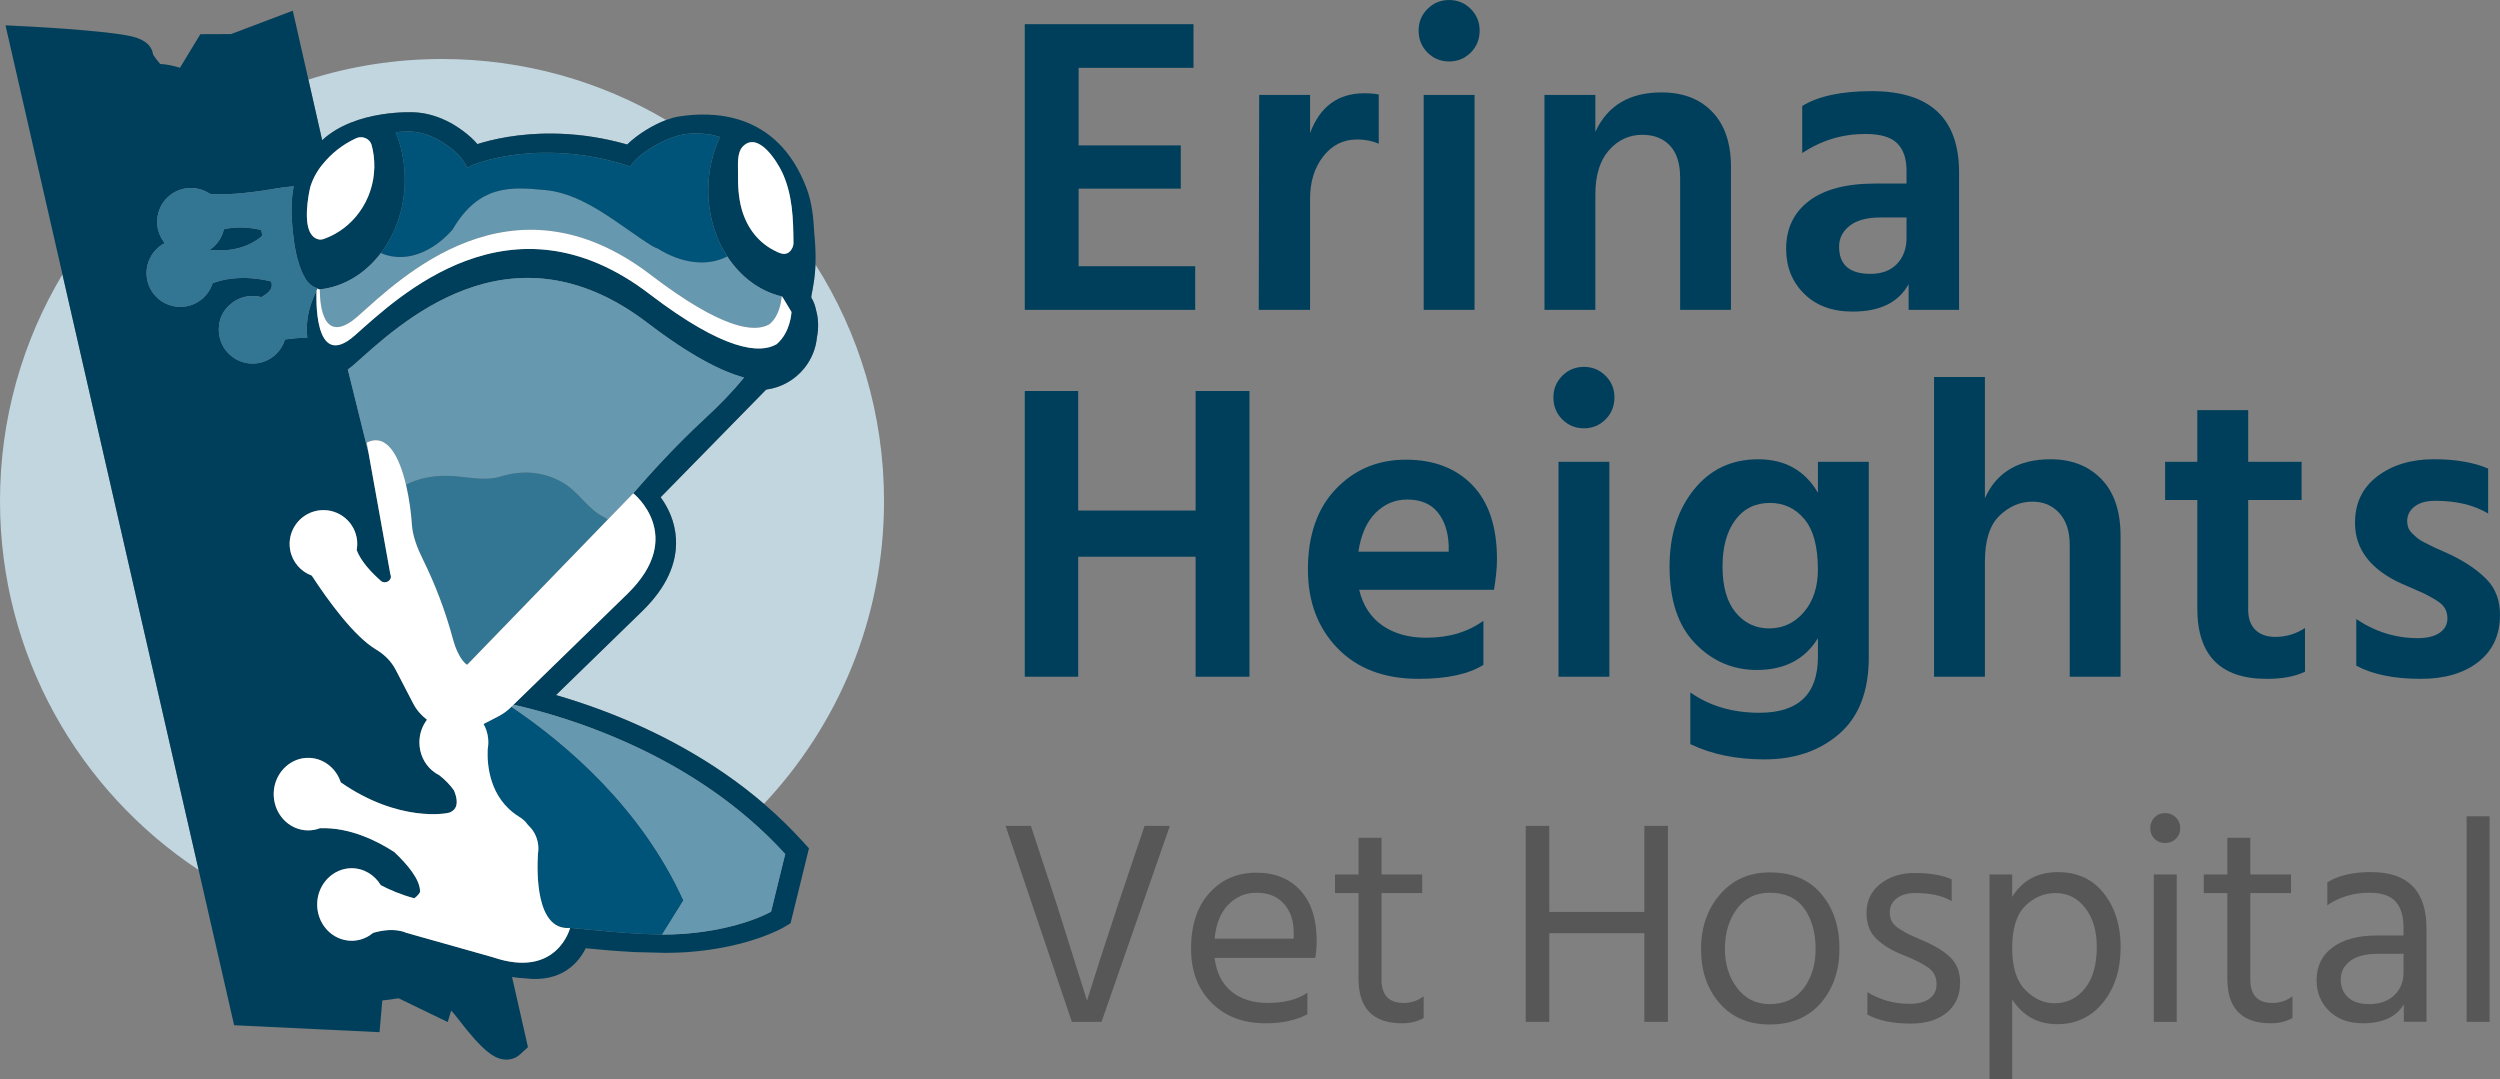 <?xml version="1.0" encoding="UTF-8"?> <!-- Generator: Adobe Illustrator 24.1.2, SVG Export Plug-In . SVG Version: 6.00 Build 0) --> <svg xmlns="http://www.w3.org/2000/svg" xmlns:xlink="http://www.w3.org/1999/xlink" version="1.1" id="Layer_1" x="0px" y="0px" viewBox="0 0 1320.76 570.11" style="enable-background:new 0 0 1320.76 570.11;" xml:space="preserve"><rect x="0" y="0" width="1320.76" height="570.11" fill="#808080" stroke="none"/> <style type="text/css"> .st0{fill:#003F5B;} .st1{fill:#585758;} .st2{fill:#C2D6DF;} .st3{fill:#337694;} .st4{fill:#005479;} .st5{fill:#6698AF;} .st6{fill:#FFFFFF;} </style> <g> <g> <path class="st0" d="M631.42,163.71h-90.03V12.77h89.14v23.07h-60.69v40.98h53.97v22.84h-53.97v40.98h61.59V163.71z"></path> <path class="st0" d="M692.11,163.71h-27.1l0.22-113.55h26.88v20.16c5.22-14.03,14.78-21.05,28.67-21.05 c3.13,0,5.67,0.22,7.61,0.67v25.98c-3.44-1.49-7.24-2.24-11.42-2.24c-7.32,0-13.29,2.99-17.92,8.96 c-4.63,5.97-6.94,13.44-6.94,22.4V163.71z"></path> <path class="st0" d="M781.7,16.13c0,4.63-1.57,8.51-4.7,11.64c-3.14,3.14-6.94,4.7-11.42,4.7c-4.48,0-8.29-1.57-11.42-4.7 c-3.14-3.13-4.7-7.02-4.7-11.64c0-4.48,1.57-8.29,4.7-11.42c3.13-3.14,6.94-4.7,11.42-4.7c4.48,0,8.29,1.57,11.42,4.7 C780.13,7.84,781.7,11.65,781.7,16.13z M779.01,163.71h-26.87V50.17h26.87V163.71z"></path> <path class="st0" d="M914.5,163.71h-26.88V93.84c0-7.46-1.79-13.1-5.37-16.91c-3.58-3.81-8.44-5.71-14.56-5.71 c-7.02,0-12.92,2.73-17.69,8.17c-4.78,5.45-7.17,13.25-7.17,23.4v60.92h-26.88V50.17h26.88v19.48 c6.42-13.89,18.06-20.83,34.94-20.83c11.34,0,20.3,3.44,26.87,10.3c6.57,6.87,9.85,16.57,9.85,29.11V163.71z"></path> <path class="st0" d="M1008.34,150.05c-5.23,9.71-15.08,14.56-29.56,14.56c-10.75,0-19.3-3.13-25.64-9.41 c-6.35-6.27-9.52-14.18-9.52-23.74c0-10.75,4.03-19.18,12.09-25.31c8.06-6.12,19.71-9.18,34.94-9.18h16.57v-6.94 c0-6.27-1.64-11.05-4.93-14.33c-3.29-3.28-8.89-4.93-16.8-4.93c-12.09,0-23.22,3.36-33.37,10.08V55.99 c8.51-5.22,20.75-7.84,36.73-7.84c30.76,0,46.14,14.33,46.14,43v72.56h-26.65V150.05z M988.18,144.68c5.97,0,10.64-1.75,14-5.26 c3.36-3.51,5.04-8.1,5.04-13.77v-10.75h-13.89c-7.02,0-12.39,1.46-16.13,4.37c-3.73,2.91-5.6,6.61-5.6,11.09 C971.61,139.9,977.13,144.68,988.18,144.68z"></path> <path class="st0" d="M660.09,357.52h-28.44v-63.38h-62.04v63.38h-28.22V206.58h28.22v63.15h62.04v-63.15h28.44V357.52z"></path> <path class="st0" d="M783.71,351.25c-7.92,4.93-19.34,7.39-34.27,7.39c-18.07,0-32.33-5.38-42.78-16.13 c-10.45-10.75-15.68-24.64-15.68-41.66c0-18.06,4.93-32.25,14.78-42.55c9.85-10.3,22.17-15.45,36.95-15.45s26.5,4.48,35.16,13.44 c8.66,8.96,12.99,22.03,12.99,39.19c0,4.18-0.52,9.56-1.57,16.12h-71.22c1.94,8.21,6.01,14.48,12.21,18.81 c6.19,4.33,13.92,6.5,23.18,6.5c11.94,0,22.02-2.99,30.23-8.96V351.25z M743.4,263.91c-6.42,0-11.98,2.35-16.68,7.05 c-4.7,4.7-7.73,11.53-9.07,20.49h47.7v-3.36c-0.3-7.31-2.28-13.17-5.93-17.58C755.75,266.11,750.42,263.91,743.4,263.91z"></path> <path class="st0" d="M852.91,209.94c0,4.63-1.57,8.51-4.7,11.64c-3.14,3.14-6.94,4.7-11.42,4.7s-8.29-1.57-11.42-4.7 c-3.14-3.13-4.7-7.02-4.7-11.64c0-4.48,1.57-8.29,4.7-11.42c3.13-3.14,6.94-4.7,11.42-4.7s8.29,1.57,11.42,4.7 C851.35,201.65,852.91,205.46,852.91,209.94z M850.23,357.52h-26.87V243.98h26.87V357.52z"></path> <path class="st0" d="M987.29,347.22c0,17.92-5.19,31.39-15.56,40.42c-10.38,9.03-23.55,13.55-39.53,13.55 c-14.93,0-27.99-2.69-39.19-8.06v-27.32c10.15,7.17,22.32,10.75,36.5,10.75c20.6,0,30.91-9.85,30.91-29.56v-9.85 c-6.87,11.2-17.62,16.8-32.25,16.8c-12.69,0-23.55-4.66-32.59-14c-9.04-9.33-13.55-22.88-13.55-40.65 c0-16.42,4.29-29.97,12.88-40.65c8.58-10.67,19.89-16.01,33.93-16.01c14.18,0,24.71,5.9,31.58,17.69v-16.35h26.87V347.22z M910.02,299.29c0,10.6,2.31,18.7,6.94,24.3c4.63,5.6,10.53,8.4,17.69,8.4c7.31,0,13.44-2.87,18.36-8.62 c4.93-5.75,7.39-13.25,7.39-22.51c0-12.09-2.39-20.98-7.17-26.65c-4.78-5.67-10.83-8.51-18.14-8.51c-7.77,0-13.89,3.02-18.36,9.07 C912.26,280.82,910.02,288.99,910.02,299.29z"></path> <path class="st0" d="M1120.32,357.52h-26.88v-69.65c0-7.17-1.83-12.77-5.49-16.8c-3.66-4.03-8.4-6.05-14.22-6.05 c-6.42,0-12.21,2.46-17.36,7.39c-5.15,4.93-7.73,12.99-7.73,24.19v60.92h-26.88V199.18h26.88v64.05 c6.12-13.74,17.69-20.6,34.71-20.6c11.05,0,19.97,3.47,26.76,10.41c6.79,6.94,10.19,16.99,10.19,30.12V357.52z"></path> <path class="st0" d="M1217.74,354.84c-5.23,2.54-11.95,3.81-20.16,3.81c-24.49,0-36.73-12.39-36.73-37.18v-57.33h-17.02v-20.16 h17.02v-27.32h26.87v27.32h28.22v20.16h-28.22v57.78c0,4.78,1.27,8.4,3.81,10.86c2.54,2.46,6.05,3.7,10.53,3.7 c5.67,0,10.9-1.57,15.68-4.7V354.84z"></path> <path class="st0" d="M1320.76,324.82c0,10.6-3.81,18.89-11.42,24.86c-7.62,5.97-17.77,8.96-30.46,8.96 c-14.04,0-25.38-2.31-34.04-6.94v-24.64c10,6.72,20.83,10.08,32.47,10.08c4.93,0,8.77-0.93,11.53-2.8 c2.76-1.86,4.14-4.44,4.14-7.73c0-1.94-0.45-3.69-1.34-5.26c-0.9-1.57-2.61-3.1-5.15-4.59c-2.54-1.49-4.52-2.58-5.93-3.25 c-1.42-0.67-4.22-1.9-8.4-3.69c-0.45-0.15-0.78-0.3-1.01-0.45c-0.22-0.15-0.56-0.3-1.01-0.45c-0.45-0.15-0.82-0.3-1.12-0.45 c-16.57-7.46-24.86-18.21-24.86-32.25c0-10.45,3.95-18.66,11.87-24.64c7.91-5.97,17.84-8.96,29.79-8.96 c11.49,0,21.05,1.64,28.67,4.93v23.74c-7.47-4.48-16.8-6.72-27.99-6.72c-4.63,0-8.25,1.01-10.86,3.02 c-2.61,2.01-3.92,4.59-3.92,7.73c0,1.2,0.19,2.32,0.56,3.36c0.37,1.05,1.04,2.05,2.02,3.02c0.97,0.97,1.9,1.83,2.8,2.58 c0.9,0.75,2.16,1.53,3.81,2.35c1.64,0.82,3.06,1.53,4.26,2.13c1.19,0.6,2.83,1.34,4.93,2.24c2.09,0.9,3.73,1.64,4.93,2.24 c7.91,3.88,14.18,8.21,18.81,12.99C1318.44,311.02,1320.76,317.21,1320.76,324.82z"></path> <path class="st1" d="M581.94,539.85h-15.67l-35.02-103.53h13.37l13.52,41.01l16.13,51.31c3.99-12.9,9.53-30.01,16.59-51.31 l13.82-41.01h13.36L581.94,539.85z"></path> <path class="st1" d="M690.69,535.85c-6.04,3.18-13.42,4.76-22.12,4.76c-11.78,0-21.28-3.61-28.5-10.83 c-7.22-7.22-10.83-16.77-10.83-28.65c0-12.39,3.23-22.17,9.68-29.34c6.45-7.17,14.75-10.75,24.89-10.75 c9.73,0,17.46,3.13,23.2,9.37c5.73,6.25,8.6,15.11,8.6,26.58c0,3.28-0.26,6.3-0.77,9.06h-53.15c0.92,7.68,3.84,13.57,8.76,17.66 c4.92,4.1,11.37,6.14,19.35,6.14c8.7,0,15.67-1.79,20.89-5.38V535.85z M663.81,471.64c-5.84,0-10.81,2.1-14.9,6.3 c-4.1,4.2-6.5,10.19-7.22,17.97h41.78v-3.07c0-6.45-1.74-11.6-5.22-15.44C674.77,473.56,669.95,471.64,663.81,471.64z"></path> <path class="st1" d="M752.13,537.85c-3.38,1.84-7.17,2.76-11.37,2.76c-15.36,0-23.04-7.83-23.04-23.5V471.8h-12.44v-9.83h12.44 v-19.36h12.13v19.36h21.51v9.83h-21.51v45.62c0,8.3,3.89,12.44,11.68,12.44c3.99,0,7.53-1.18,10.6-3.53V537.85z"></path> <path class="st1" d="M881.16,539.85h-12.44V493h-50.23v46.85h-12.44V436.31h12.44v45.47h50.23v-45.47h12.44V539.85z"></path> <path class="st1" d="M971.79,501.14c0,11.57-3.28,21.15-9.83,28.73c-6.55,7.58-15.57,11.37-27.04,11.37 c-11.16,0-20-3.76-26.5-11.29c-6.51-7.53-9.76-17.02-9.76-28.5c0-11.57,3.35-21.22,10.06-28.96c6.71-7.73,15.44-11.6,26.19-11.6 c11.78,0,20.87,3.79,27.27,11.37C968.59,479.84,971.79,489.46,971.79,501.14z M911.27,501.29c0,8.09,2.15,14.98,6.45,20.66 c4.3,5.68,10.04,8.53,17.2,8.53c7.78,0,13.77-2.79,17.97-8.37c4.2-5.58,6.3-12.52,6.3-20.82c0-8.6-2-15.69-5.99-21.28 c-3.99-5.58-10.09-8.37-18.28-8.37c-7.37,0-13.16,2.87-17.36,8.6C913.37,485.98,911.27,493,911.27,501.29z"></path> <path class="st1" d="M1035.54,519.11c0,6.66-2.33,11.93-6.99,15.82c-4.66,3.89-11.04,5.84-19.12,5.84 c-9.42,0-17.05-1.59-22.89-4.76v-11.83c6.86,4.1,14.23,6.14,22.12,6.14c4.71,0,8.3-0.92,10.75-2.76c2.46-1.84,3.69-4.35,3.69-7.53 c0-3.69-1.36-6.55-4.07-8.6c-2.71-2.05-7.25-4.35-13.6-6.91c-5.84-2.25-10.52-5.07-14.05-8.45c-3.53-3.38-5.3-7.94-5.3-13.67 c0-6.45,2.43-11.6,7.3-15.44c4.86-3.84,10.93-5.76,18.2-5.76c8.09,0,14.59,1.13,19.51,3.38v11.52c-4.71-2.87-11.16-4.3-19.35-4.3 c-4.1,0-7.35,0.95-9.75,2.84c-2.41,1.9-3.61,4.33-3.61,7.3c0,1.84,0.36,3.46,1.08,4.84c0.72,1.38,2.12,2.74,4.22,4.07 c2.1,1.33,3.63,2.23,4.61,2.69c0.97,0.46,3.1,1.41,6.37,2.84c6.55,2.67,11.68,5.68,15.36,9.06 C1033.7,508.82,1035.54,513.38,1035.54,519.11z"></path> <path class="st1" d="M1063.04,570.11h-11.98V461.97h11.98v11.83c5.43-8.7,13.46-13.06,24.12-13.06c10.34,0,18.46,3.76,24.35,11.29 c5.89,7.53,8.83,16.92,8.83,28.19c0,11.98-3.1,21.79-9.29,29.42c-6.2,7.63-14.26,11.44-24.19,11.44 c-10.24,0-18.18-4.35-23.81-13.06V570.11z M1063.04,500.98c0,9.93,2.3,17.26,6.91,21.97c4.61,4.71,9.73,7.07,15.36,7.07 c6.55,0,11.93-2.59,16.13-7.76c4.2-5.17,6.3-12.52,6.3-22.04c0-8.5-2.05-15.36-6.14-20.58c-4.1-5.22-9.27-7.83-15.51-7.83 c-6.25,0-11.65,2.28-16.21,6.84C1065.31,483.19,1063.04,490.64,1063.04,500.98z"></path> <path class="st1" d="M1149.52,431.86c1.54,1.54,2.3,3.43,2.3,5.68c0,2.25-0.77,4.12-2.3,5.61c-1.54,1.49-3.43,2.23-5.68,2.23 c-2.25,0-4.12-0.74-5.61-2.23c-1.49-1.48-2.23-3.35-2.23-5.61c0-2.25,0.74-4.15,2.23-5.68c1.48-1.54,3.35-2.3,5.61-2.3 C1146.09,429.55,1147.98,430.32,1149.52,431.86z M1149.98,539.85h-12.14v-77.88h12.14V539.85z"></path> <path class="st1" d="M1211.12,537.85c-3.38,1.84-7.17,2.76-11.37,2.76c-15.36,0-23.04-7.83-23.04-23.5V471.8h-12.44v-9.83h12.44 v-19.36h12.13v19.36h21.51v9.83h-21.51v45.62c0,8.3,3.89,12.44,11.68,12.44c3.99,0,7.53-1.18,10.6-3.53V537.85z"></path> <path class="st1" d="M1269.95,530.63c-3.99,6.66-11.27,9.98-21.81,9.98c-7.27,0-13.13-2.15-17.59-6.45 c-4.46-4.3-6.68-9.73-6.68-16.28c0-7.47,2.84-13.29,8.53-17.44c5.68-4.15,13.44-6.22,23.27-6.22h14.13v-3.99 c0-6.14-1.38-10.78-4.15-13.9c-2.76-3.12-7.43-4.69-13.98-4.69c-8.3,0-15.67,2.2-22.12,6.6v-12.14 c5.84-3.58,13.52-5.38,23.04-5.38c19.56,0,29.34,9.93,29.34,29.8v49.31h-11.98V530.63z M1251.67,530.48 c5.53,0,9.93-1.56,13.21-4.68c3.28-3.12,4.92-7.09,4.92-11.91v-9.98h-13.52c-6.56,0-11.47,1.28-14.75,3.84 c-3.28,2.56-4.92,5.79-4.92,9.68c0,3.89,1.28,7.04,3.84,9.45C1243.01,529.28,1246.75,530.48,1251.67,530.48z"></path> <path class="st1" d="M1315.26,539.85h-12.14v-108.6h12.14V539.85z"></path> </g> <g> <path class="st2" d="M218.84,59.33c5.51,0.24,11.07,1.67,16.55,4.26c1.91,0.85,3.76,1.87,5.51,3.03c2.71,1.7,5.3,3.65,7.71,5.8 c1.28,1.15,2.49,2.38,3.6,3.69c7.34-2.33,21.92-5.91,41.05-5.52c0.98,0.02,2,0.04,3.05,0.08c11.68,0.45,23.43,2.35,35.01,5.66 c5.82-5.61,13.78-10.36,20.6-12.93c-34.72-20.47-75.19-32.23-118.41-32.23c-24.6,0-48.31,3.82-70.58,10.87l7.27,32.03 C187.89,57.57,218.84,59.33,218.84,59.33z"></path> <path class="st2" d="M428.6,157.21c1.29,2.04,2.1,4.41,2.59,6.87c1.25,4.38,1.34,9.52,0.39,14.16c-0.57,5.88-2.84,11.53-6.69,16.3 c-5.04,6.25-12.34,10.28-20.13,11.27l-55.74,56.88c3.74,5.12,7.59,12.57,8.09,22c0.69,13.07-5.24,25.85-17.62,37.97l-45.76,44.53 c0.89,0.26,1.78,0.52,2.68,0.79c1.38,0.41,2.66,0.81,3.94,1.21l0.73,0.23c1.38,0.43,2.73,0.87,4.1,1.32l0.27,0.09 c1.39,0.46,2.66,0.89,3.94,1.33l0.89,0.31c1.38,0.48,2.79,0.97,4.21,1.49l0.68,0.25c1.23,0.45,2.49,0.92,3.75,1.39l0.99,0.37 c1.43,0.55,2.88,1.11,4.34,1.69l0.8,0.32c1.29,0.52,2.56,1.04,3.84,1.57l1.05,0.43c1.46,0.61,2.94,1.25,4.43,1.9l0.98,0.43 c1.29,0.57,2.56,1.14,3.84,1.73l1.07,0.49c1.51,0.7,3.02,1.41,4.54,2.14l1.05,0.51c1.31,0.64,2.61,1.28,3.91,1.94l1.03,0.52 c1.55,0.79,3.08,1.59,4.62,2.41l1.14,0.61c1.31,0.71,2.64,1.43,3.96,2.17l0.97,0.54c1.56,0.88,3.1,1.77,4.66,2.68l1.18,0.7 c1.33,0.79,2.68,1.61,4.03,2.44l0.92,0.56c1.52,0.95,3.08,1.94,4.64,2.96l1.17,0.77c1.38,0.91,2.75,1.83,4.11,2.76l0.78,0.53 c1.54,1.07,3.1,2.17,4.65,3.29l1.14,0.83c1.42,1.04,2.82,2.08,4.21,3.15l0.58,0.44c1.56,1.2,3.1,2.42,4.62,3.66l1.14,0.93 c1.41,1.16,2.83,2.34,4.24,3.55l0.05,0.04c39.32-41.79,63.43-98.07,63.43-159.98c0-45.96-13.29-88.81-36.22-124.94 c-0.2,5.79-0.93,10.27-2.17,16.64L428.6,157.21z"></path> <path class="st2" d="M0,264.68c0,81.45,41.71,153.15,104.94,194.94L32.99,144.97C12.05,179.98,0,220.92,0,264.68z"></path> <path class="st0" d="M419.5,439.68l-1.03-1.06l-0.01-0.02c-1.45-1.48-2.91-2.95-4.38-4.38l-0.19-0.18 c-1.43-1.38-2.87-2.73-4.33-4.07l-1.08-0.99c-1.5-1.36-3-2.7-4.5-3.99l-0.38-0.32l-0.05-0.04c-1.41-1.21-2.83-2.39-4.24-3.55 l-1.14-0.93c-1.53-1.24-3.06-2.45-4.62-3.66l-0.58-0.44c-1.39-1.06-2.79-2.11-4.21-3.15l-1.14-0.83c-1.55-1.12-3.1-2.23-4.65-3.29 l-0.78-0.53c-1.37-0.94-2.73-1.85-4.11-2.76l-1.17-0.77c-1.56-1.01-3.11-2.01-4.64-2.96l-0.92-0.56c-1.35-0.83-2.7-1.65-4.03-2.44 l-1.18-0.7c-1.55-0.91-3.1-1.8-4.66-2.68l-0.97-0.54c-1.32-0.74-2.64-1.46-3.96-2.17l-1.14-0.61c-1.54-0.82-3.07-1.62-4.62-2.41 l-1.03-0.52c-1.3-0.66-2.6-1.3-3.91-1.94l-1.05-0.51c-1.52-0.73-3.03-1.44-4.54-2.14l-1.07-0.49c-1.28-0.58-2.55-1.16-3.84-1.73 l-0.98-0.43c-1.49-0.65-2.97-1.28-4.43-1.9l-1.05-0.43c-1.28-0.53-2.55-1.05-3.84-1.57l-0.8-0.32c-1.46-0.58-2.91-1.14-4.34-1.69 l-0.99-0.37c-1.27-0.48-2.52-0.95-3.75-1.39l-0.68-0.25c-1.42-0.52-2.83-1.01-4.21-1.49l-0.89-0.31 c-1.28-0.44-2.54-0.87-3.94-1.33l-0.27-0.09c-1.37-0.45-2.72-0.89-4.1-1.32l-0.73-0.23c-1.29-0.4-2.56-0.8-3.94-1.21 c-0.9-0.27-1.79-0.53-2.68-0.79l45.76-44.53c12.38-12.13,18.31-24.9,17.62-37.97c-0.5-9.42-4.34-16.88-8.09-22l55.74-56.88 c7.79-0.99,15.09-5.02,20.13-11.27c3.85-4.77,6.12-10.41,6.69-16.3c0.94-4.64,0.85-9.79-0.39-14.16c-0.49-2.47-1.3-4.83-2.59-6.87 l0.04-0.84c1.24-6.37,1.97-10.84,2.17-16.64c0.03-0.95,0.06-1.92,0.06-2.95c0.02-4.35-0.21-8.85-0.67-13.4 c-0.41-8.14-1.21-16.35-4.04-23.86c-15.8-41.88-51.51-40.55-67.74-37.95c-1.94,0.31-4.15,0.94-6.49,1.82 c-6.82,2.57-14.78,7.32-20.6,12.93c-11.58-3.3-23.33-5.2-35.01-5.66c-1.04-0.04-2.07-0.06-3.05-0.08 c-19.13-0.4-33.71,3.18-41.05,5.52c-1.12-1.31-2.32-2.55-3.6-3.69c-2.41-2.15-5-4.1-7.71-5.8c-1.74-1.16-3.59-2.17-5.51-3.03 c-5.49-2.59-11.04-4.02-16.55-4.26c0,0-30.95-1.76-48.64,14.74l-7.27-32.03l-8.26-36.4l-32.56,12.34l-16.27,0.07L95.08,35.8 c-3.95-1.22-7.44-1.89-10.46-2c-1.66-1.96-3.09-3.83-3.71-4.91c-1.19-8.28-10.98-9.78-16.98-10.71 c-4.83-0.74-11.49-1.48-19.79-2.2c-13.92-1.19-27.58-1.91-28.16-1.94L2.91,13.38l30.09,131.59l71.94,314.65l18.75,82.01 l76.82,3.68l1.46-16.74l8.64-1.16l25.93,12.55l1.79-6.06c1,1.03,2.21,2.43,3.64,4.31c13.21,17.3,19.2,21.07,24.59,21.55 c0.33,0.03,0.66,0.04,0.99,0.04c2.67,0,5.22-0.96,7.13-2.7l4.24-3.88l-8.41-37.08c2.3,0.39,4.46,0.6,6.52,0.68 c20.29,2.66,29.09-9.1,32.41-15.85c7.89,0.8,17.06,1.58,26.21,2.03l15.86,0.4l1.38-0.02c0.54,0,1.08-0.01,1.59-0.02l3.14-0.08 c0.65-0.02,1.29-0.05,1.92-0.08l1.16-0.05c1.03-0.05,2.04-0.12,3.03-0.19c32.01-2.42,49.59-12.63,50.33-13.06l3.58-2.12l9.74-39.6 l-3.55-3.9C422.39,442.71,420.95,441.18,419.5,439.68z M413.21,91.04c5.48,11.68,5.86,24.59,5.96,37.27 c0.01,1.19-0.3,2.17-0.8,2.97c-1.04,2.17-3.26,3.58-6.22,2.44c-0.14-0.05-0.27-0.12-0.41-0.17c-0.5-0.14-0.97-0.33-1.41-0.6 c-9.27-4.22-15.54-12.21-18.41-22.13c-1.82-6.27-2.15-13.01-2.04-19.5c0.07-4.22-0.7-10.8,2.71-14.11 C400.63,69.43,410.43,85.11,413.21,91.04z M188.12,73.05c3.3-1.53,7.3,0.2,8.2,3.54c1.01,3.74,1.51,7.7,1.43,11.79 c-0.36,17.62-11.42,32.43-26.59,37.83c-3.75,1.34-6.74-1.35-7.97-4.91c-2.79-8.11,0.74-22.51,0.74-22.51 c1.29-4.19,3.48-8.32,6.42-11.89c4.74-5.77,10.28-10.37,17.7-13.82C188.08,73.07,188.1,73.06,188.12,73.05z M77.66,147.15 c-1.28-7.81,2.73-15.25,9.39-18.71c-1.91-2.34-3.27-5.19-3.79-8.4c-1.59-9.73,5.01-18.91,14.75-20.5 c4.7-0.77,9.26,0.39,12.91,2.87c6.44,0.53,16.83,0.26,33.28-2.58c4.03-0.7,7.67-1.16,10.96-1.44c-1.45,7.5-1.33,15.48-0.55,23.09 c0.83,8.07,2.12,16.56,5.72,23.92c1.4,2.87,3.38,5.39,6.44,6.56l0.97,0.48l0.94,0.46c0.09-0.01,0.19-0.03,0.28-0.04 c12.76-1.34,24.18-8.49,32.31-19.22c7.57-9.98,12.3-23.06,12.59-37.45c0.19-9.47-1.58-18.42-4.84-26.36 c1.75-0.17,3.55-0.3,5.42-0.37c5.32-0.21,10.48,1.13,15.19,3.38c0.39,0.17,0.75,0.37,1.12,0.56c1.12,0.56,2.19,1.15,3.15,1.79 c0.58,0.36,1.13,0.77,1.69,1.16c1.69,1.16,3.32,2.39,4.8,3.71c1.38,1.23,2.6,2.57,3.67,3.99c0.54,0.71,1.04,1.45,1.51,2.2 c0.47,0.75,0.9,1.53,1.3,2.31c0.16-0.04,0.32-0.09,0.47-0.15c1.07-0.4,1.91-1.07,1.91-1.07s0.26-0.11,0.76-0.31 c0.25-0.1,0.56-0.22,0.93-0.35c3.33-1.21,11.44-3.81,23.04-5.15c1.93-0.22,3.97-0.41,6.09-0.55c2.12-0.14,4.34-0.23,6.64-0.27 c1.53-0.02,3.1-0.02,4.71,0.02c0.95,0.02,1.9,0.04,2.88,0.08c1.42,0.06,2.88,0.13,4.35,0.24c10.34,0.74,21.93,2.78,34.37,6.91 c1.12-1.82,2.77-3.63,4.76-5.36c0.78-0.68,1.63-1.34,2.5-1.99c1.67-1.24,3.48-2.42,5.34-3.5c0.88-0.51,1.77-1,2.66-1.46 c0.63-0.32,1.26-0.64,1.89-0.94c3.15-1.49,6.26-2.63,8.91-3.27c1.27-0.3,2.53-0.53,3.79-0.69c0.98-0.13,1.95-0.22,2.92-0.26 c0.6-0.03,1.2-0.05,1.79-0.05c1.11,0,2.22,0.05,3.32,0.15c0.55,0.05,1.1,0.11,1.64,0.18c0.85,0.06,1.68,0.16,2.51,0.3 c1.65,0.27,3.26,0.67,4.83,1.21c0.15,0.05,0.29,0.12,0.43,0.17c-3.72,7.95-5.93,17.02-6.12,26.69 c-0.28,13.68,3.51,26.31,10.04,36.32c6.97,10.67,17.06,18.36,28.73,21.11c0.07,0.02,0.15,0.04,0.22,0.06 c0.13,0.16,0.29,0.4,0.47,0.67l4.5,7.49c0,0-0.42,10.75-7.88,17.04c-8.83,5.1-27.55,3.71-67.2-26.57 c-73.28-55.95-132.93,1.86-155.58,21.9c-22.22,19.66-20.33-21.97-20.25-23.55c0-0.03,0-0.05,0-0.05 c-4.88,9.77-5.69,18.04-4.88,24.74c-4.65,0.16-9.02,0.65-11.82,1.03c-1.9,6.33-7.25,11.36-14.21,12.5 c-9.73,1.59-18.91-5.01-20.5-14.75c-0.27-1.66-0.29-3.3-0.11-4.9c0.29-4.22,2.26-8.02,5.31-10.8c2.16-2.1,4.87-3.67,7.95-4.46 c0.01-0.11,0.02-0.19,0.02-0.19s0.06,0.06,0.16,0.15c0.47-0.12,0.93-0.23,1.42-0.31c2.57-0.42,5.1-0.25,7.47,0.38 c0.09-0.05,0.17-0.11,0.28-0.16c5.19-2.73,5.85-5.65,4.91-8.09c-2.47-0.69-16.97-4.31-30.92,0.87 c-1.96,6.24-7.26,11.17-14.15,12.29C88.43,163.49,79.25,156.89,77.66,147.15z M414.84,451.2l-7.48,30.44 c0,0-15.96,9.43-46.04,11.71c-3.58,0.27-7.46,0.4-11.52,0.41l0.05-0.08c-16.06-0.11-35.09-2.2-49.27-3.56 c-0.05,0.05-0.1,0.09-0.14,0.13c0.25-0.01,0.48-0.01,0.73-0.03c0,0-6.83,27.07-40.81,15.46l-45.74-12.91 c-6.09-2.61-13.31-1.21-17.55,0.05c-0.48,0.4-0.98,0.78-1.5,1.13c-2.81,1.89-6.15,3-9.73,3.01c-10.44,0.04-18.86-9.16-18.25-20.29 c0.54-9.9,8.42-17.83,17.84-18c6.61-0.12,12.44,3.48,15.72,8.94c4.56,2.41,10.58,5.05,17.67,6.92c2.38-1.55,3.08-3.33,3.08-3.33 c0.27-6.37-6.7-14.58-13.59-21.09c-8.95-5.82-23.53-13.2-39.32-12.59c-1.91,0.73-3.97,1.13-6.12,1.14 c-10.44,0.04-18.86-9.16-18.25-20.3c0.53-9.66,8.06-17.5,17.25-17.98c8.37-0.43,15.59,5.1,18.14,12.93 c30.65,21.26,56.04,16.51,57.46,15.96c3.39-1.32,5.29-4.57,2.4-11.68c-2.1-2.91-4.67-5.67-7.81-8.07 c-1.42-0.7-2.74-1.59-3.93-2.63c-3.99-3.5-6.54-8.75-6.56-14.64c-0.02-4.56,1.49-8.75,4.01-12.05c-3.02-2.28-5.51-5.15-7.24-8.47 l-9.32-17.95c-2.28-4.39-5.89-8.01-10.29-10.63c-11.63-6.92-25.24-25.65-34.03-39.08c-5.73-2.11-10.23-7.1-11.41-13.54 c-1.77-9.7,4.66-19,14.37-20.77c9.7-1.77,19,4.66,20.77,14.37c0.4,2.2,0.36,4.37-0.02,6.45c2.2,5.9,7.68,11.76,12.73,16.22 c2.4,2.12,6.14-0.19,5.22-3.01c-0.07-0.21-0.14-0.43-0.18-0.65l-11.42-63.5c-4.34-17.53-8.24-33.26-11.01-44.43 c1.09-0.75,2.23-1.65,3.43-2.71c22.65-20.04,81.62-77.87,154.9-21.91c22.73,17.36,39.15,25.65,50.99,28.86 c-5.98,7.41-13.03,14.62-21.01,22c-15.68,14.51-28.29,28.59-37.51,39.15c0.04,0.03,28.26,22.42-2.96,53l-60.3,58.68 c0.62,0.14,1.25,0.29,1.89,0.44c0.05,0.01,0.1,0.02,0.15,0.03c2.1,0.5,4.33,1.04,6.68,1.65c0.12,0.03,0.24,0.06,0.36,0.09 c2.29,0.6,4.69,1.25,7.19,1.96c0.19,0.05,0.37,0.11,0.56,0.16c1.24,0.36,2.51,0.72,3.79,1.11c0.05,0.02,0.11,0.03,0.16,0.05 c1.21,0.36,2.44,0.74,3.68,1.13c0.24,0.08,0.49,0.15,0.73,0.23c1.3,0.41,2.62,0.83,3.95,1.27c0.14,0.05,0.28,0.09,0.42,0.14 c1.21,0.4,2.43,0.81,3.67,1.24c0.29,0.1,0.57,0.2,0.86,0.29c1.35,0.47,2.71,0.95,4.09,1.45c0.22,0.08,0.43,0.16,0.65,0.24 c1.21,0.44,2.42,0.89,3.65,1.36c0.32,0.12,0.64,0.24,0.97,0.37c1.39,0.53,2.79,1.07,4.2,1.64c0.28,0.11,0.56,0.23,0.84,0.34 c1.21,0.49,2.43,0.99,3.66,1.5c0.34,0.14,0.68,0.28,1.02,0.42c1.43,0.6,2.86,1.21,4.31,1.85c0.32,0.14,0.63,0.28,0.95,0.42 c1.23,0.54,2.47,1.1,3.72,1.67c0.34,0.16,0.68,0.31,1.03,0.47c1.46,0.67,2.92,1.37,4.4,2.07c0.34,0.17,0.69,0.34,1.03,0.5 c1.25,0.61,2.51,1.23,3.77,1.87c0.34,0.17,0.67,0.34,1.01,0.51c1.48,0.75,2.96,1.53,4.45,2.32c0.37,0.2,0.73,0.39,1.1,0.59 c1.27,0.68,2.55,1.38,3.82,2.09c0.32,0.18,0.64,0.35,0.96,0.53c1.49,0.84,2.99,1.7,4.48,2.58c0.37,0.22,0.75,0.44,1.12,0.67 c1.3,0.77,2.6,1.56,3.89,2.36c0.29,0.18,0.57,0.35,0.86,0.53c1.5,0.93,3,1.89,4.49,2.86c0.38,0.25,0.76,0.5,1.13,0.75 c1.32,0.87,2.65,1.76,3.97,2.66c0.24,0.16,0.48,0.33,0.72,0.49c1.5,1.03,2.99,2.09,4.47,3.17c0.38,0.27,0.75,0.55,1.12,0.82 c1.34,0.98,2.68,1.98,4.01,3c0.19,0.15,0.39,0.29,0.58,0.44c1.48,1.14,2.95,2.31,4.42,3.49c0.36,0.29,0.72,0.59,1.09,0.89 c1.37,1.12,2.73,2.25,4.08,3.41c0.13,0.11,0.26,0.22,0.4,0.34c1.45,1.25,2.89,2.53,4.32,3.83c0.35,0.32,0.7,0.64,1.05,0.96 c1.38,1.27,2.75,2.55,4.11,3.86c0.07,0.07,0.14,0.13,0.21,0.2c1.41,1.37,2.8,2.77,4.19,4.19c0.33,0.34,0.67,0.69,1,1.03 C412.11,448.25,413.48,449.7,414.84,451.2L414.84,451.2L414.84,451.2z"></path> <path class="st0" d="M138.52,124.65c-0.04-1.06-0.25-2.13-0.57-3.15c-5.39-1.25-12.49-2.05-19.67-0.39 c-1.01,4.46-3.72,8.37-7.51,10.91C119.16,132.9,129.86,132.01,138.52,124.65z"></path> <path class="st3" d="M112.31,149.61c13.95-5.18,28.45-1.56,30.92-0.87c0.94,2.44,0.28,5.36-4.91,8.09 c-0.1,0.05-0.18,0.11-0.28,0.16c-2.37-0.63-4.9-0.8-7.47-0.38c-0.48,0.08-0.95,0.19-1.42,0.31c-0.1-0.09-0.16-0.15-0.16-0.15 s-0.01,0.08-0.02,0.19c-3.08,0.79-5.79,2.36-7.95,4.46c-3.05,2.78-5.02,6.57-5.31,10.8c-0.18,1.59-0.17,3.23,0.11,4.9 c1.59,9.73,10.77,16.33,20.5,14.75c6.96-1.14,12.31-6.17,14.21-12.5c2.8-0.38,7.17-0.87,11.82-1.03c-0.81-6.7,0-14.97,4.88-24.74 c0,0,0,0.02,0,0.05c0.16-0.41,0.32-0.81,0.49-1.19l-0.97-0.48c-3.06-1.18-5.03-3.7-6.44-6.56c-3.6-7.36-4.89-15.86-5.72-23.92 c-0.78-7.6-0.9-15.58,0.55-23.09c-3.29,0.28-6.92,0.75-10.96,1.44c-16.45,2.84-26.84,3.11-33.28,2.58 c-3.65-2.48-8.21-3.64-12.91-2.87c-9.73,1.59-16.33,10.77-14.75,20.5c0.52,3.2,1.88,6.05,3.79,8.4 c-6.66,3.46-10.66,10.9-9.39,18.71c1.59,9.73,10.77,16.33,20.5,14.75C105.05,160.77,110.35,155.84,112.31,149.61z M118.29,121.11 c7.18-1.66,14.28-0.86,19.67,0.39c0.31,1.03,0.52,2.09,0.57,3.15c-8.67,7.37-19.37,8.25-27.75,7.37 C114.57,129.48,117.27,125.57,118.29,121.11z"></path> <path class="st4" d="M270.16,373.38c-1.96,1.99-4.23,3.68-6.76,4.99l-7.96,4.12c1.24,2.21,2.09,4.7,2.39,7.36 c0.24,2.09,0.15,4.12-0.21,6.05c-0.35,7.8,0.73,25.72,16.53,35.55c1.86,1.16,3.18,2.32,4.04,3.46c0.39,0.52,0.79,1.04,1.26,1.49 c3.19,3.07,4.94,7.38,4.96,11.79c0,0,0,0,0,0s0,0.02,0,0.04c0,0.93-0.07,1.86-0.22,2.78c-0.61,9.55-1.17,40.04,16.25,39.23 c0.05-0.05,0.1-0.08,0.14-0.13c14.18,1.37,33.2,3.46,49.27,3.56l11.21-18C338.83,426.88,299.64,393.24,270.16,373.38z"></path> <path class="st4" d="M401.22,437.53c1.38,1.27,2.75,2.55,4.11,3.86C403.97,440.08,402.6,438.79,401.22,437.53z"></path> <path class="st4" d="M405.53,441.59c1.41,1.37,2.8,2.77,4.19,4.19C408.34,444.36,406.94,442.95,405.53,441.59z"></path> <path class="st4" d="M395.85,432.73c1.45,1.25,2.89,2.53,4.32,3.83C398.74,435.27,397.3,433.98,395.85,432.73z"></path> <path class="st4" d="M410.72,446.8c1.39,1.44,2.77,2.9,4.12,4.39l0,0C413.48,449.7,412.11,448.25,410.72,446.8z"></path> <path class="st4" d="M339.89,396.37c1.25,0.61,2.51,1.23,3.77,1.87C342.4,397.6,341.15,396.98,339.89,396.37z"></path> <path class="st4" d="M288.12,376.62c1.24,0.36,2.51,0.72,3.79,1.11C290.63,377.34,289.36,376.97,288.12,376.62z"></path> <path class="st4" d="M334.46,393.79c1.46,0.67,2.92,1.37,4.4,2.07C337.39,395.16,335.92,394.47,334.46,393.79z"></path> <path class="st4" d="M329.72,391.65c1.23,0.54,2.47,1.1,3.72,1.67C332.19,392.75,330.96,392.2,329.72,391.65z"></path> <path class="st4" d="M365.36,410.41c1.5,0.93,3,1.89,4.49,2.86C368.36,412.3,366.86,411.34,365.36,410.41z"></path> <path class="st4" d="M375.68,417.17c1.5,1.03,2.99,2.09,4.47,3.17C378.66,419.27,377.17,418.21,375.68,417.17z"></path> <path class="st4" d="M381.27,421.16c1.34,0.98,2.68,1.98,4.01,3C383.95,423.15,382.62,422.15,381.27,421.16z"></path> <path class="st4" d="M292.08,377.78c1.21,0.36,2.44,0.74,3.68,1.13C294.51,378.52,293.28,378.14,292.08,377.78z"></path> <path class="st4" d="M385.87,424.61c1.48,1.14,2.95,2.31,4.42,3.49C388.82,426.92,387.35,425.75,385.87,424.61z"></path> <path class="st4" d="M391.37,428.99c1.37,1.12,2.73,2.25,4.08,3.41C394.1,431.24,392.74,430.1,391.37,428.99z"></path> <path class="st4" d="M370.99,414.02c1.32,0.87,2.65,1.76,3.97,2.66C373.64,415.78,372.31,414.89,370.99,414.02z"></path> <path class="st4" d="M310.13,383.77c1.21,0.44,2.42,0.89,3.65,1.36C312.55,384.66,311.33,384.21,310.13,383.77z"></path> <path class="st4" d="M350.22,401.65c1.27,0.68,2.55,1.38,3.82,2.09C352.77,403.03,351.5,402.34,350.22,401.65z"></path> <path class="st4" d="M319.78,387.47c1.21,0.49,2.43,0.99,3.66,1.5C322.22,388.45,321,387.95,319.78,387.47z"></path> <path class="st4" d="M360.61,407.52c1.3,0.77,2.6,1.56,3.89,2.36C363.21,409.08,361.91,408.3,360.61,407.52z"></path> <path class="st4" d="M344.67,398.75c1.48,0.75,2.96,1.53,4.45,2.32C347.64,400.27,346.15,399.5,344.67,398.75z"></path> <path class="st4" d="M324.46,389.38c1.43,0.6,2.86,1.21,4.31,1.85C327.33,390.6,325.89,389.98,324.46,389.38z"></path> <path class="st4" d="M300.86,380.55c1.21,0.4,2.43,0.81,3.67,1.24C303.3,381.36,302.07,380.95,300.86,380.55z"></path> <path class="st4" d="M305.39,382.08c1.35,0.47,2.71,0.95,4.09,1.45C308.1,383.03,306.74,382.55,305.39,382.08z"></path> <path class="st4" d="M296.49,379.14c1.3,0.41,2.62,0.83,3.95,1.27C299.1,379.97,297.79,379.55,296.49,379.14z"></path> <path class="st4" d="M355,404.28c1.49,0.84,2.99,1.7,4.48,2.58C357.99,405.98,356.5,405.12,355,404.28z"></path> <path class="st4" d="M314.75,385.49c1.39,0.53,2.79,1.07,4.2,1.64C317.53,386.56,316.13,386.02,314.75,385.49z"></path> <path class="st4" d="M280.37,374.5c2.29,0.6,4.69,1.25,7.19,1.96C285.06,375.75,282.66,375.1,280.37,374.5z"></path> <path class="st4" d="M273.33,372.76c2.1,0.5,4.33,1.05,6.68,1.65C277.67,373.8,275.44,373.25,273.33,372.76z"></path> <path class="st4" d="M273.19,372.72c-0.64-0.15-1.27-0.3-1.89-0.44l0,0C271.92,372.43,272.54,372.57,273.19,372.72z"></path> <path class="st5" d="M409.72,445.77c-1.38-1.42-2.78-2.82-4.19-4.19c-0.07-0.07-0.14-0.13-0.21-0.2c-1.36-1.31-2.73-2.6-4.11-3.86 c-0.35-0.32-0.7-0.64-1.05-0.96c-1.43-1.3-2.87-2.58-4.32-3.83c-0.13-0.11-0.26-0.22-0.4-0.34c-1.35-1.16-2.71-2.29-4.08-3.41 c-0.36-0.3-0.72-0.59-1.09-0.89c-1.47-1.18-2.94-2.35-4.42-3.49c-0.19-0.15-0.39-0.29-0.58-0.44c-1.33-1.02-2.67-2.02-4.01-3 c-0.37-0.27-0.75-0.55-1.12-0.82c-1.49-1.08-2.98-2.14-4.47-3.17c-0.24-0.17-0.48-0.33-0.72-0.49c-1.32-0.91-2.64-1.79-3.97-2.66 c-0.38-0.25-0.76-0.5-1.13-0.75c-1.5-0.97-2.99-1.93-4.49-2.86c-0.29-0.18-0.57-0.35-0.86-0.53c-1.3-0.8-2.6-1.59-3.89-2.36 c-0.37-0.22-0.75-0.45-1.12-0.67c-1.5-0.88-2.99-1.74-4.48-2.58c-0.32-0.18-0.64-0.35-0.96-0.53c-1.27-0.71-2.55-1.41-3.82-2.09 c-0.37-0.2-0.73-0.4-1.1-0.59c-1.49-0.79-2.97-1.56-4.45-2.32c-0.34-0.17-0.67-0.34-1.01-0.51c-1.26-0.64-2.52-1.26-3.77-1.87 c-0.34-0.17-0.69-0.34-1.03-0.5c-1.47-0.71-2.94-1.4-4.4-2.07c-0.34-0.16-0.68-0.31-1.03-0.47c-1.24-0.57-2.48-1.13-3.72-1.67 c-0.32-0.14-0.63-0.28-0.95-0.42c-1.44-0.63-2.88-1.25-4.31-1.85c-0.34-0.14-0.68-0.28-1.02-0.42c-1.23-0.51-2.45-1.01-3.66-1.5 c-0.28-0.11-0.56-0.23-0.84-0.34c-1.41-0.56-2.81-1.11-4.2-1.64c-0.32-0.12-0.64-0.24-0.97-0.37c-1.23-0.46-2.44-0.92-3.65-1.36 c-0.22-0.08-0.43-0.16-0.65-0.24c-1.38-0.5-2.74-0.98-4.09-1.45c-0.29-0.1-0.57-0.2-0.86-0.29c-1.23-0.42-2.46-0.84-3.67-1.24 c-0.14-0.05-0.28-0.1-0.42-0.14c-1.34-0.44-2.65-0.86-3.95-1.27c-0.24-0.08-0.49-0.15-0.73-0.23c-1.24-0.39-2.47-0.77-3.68-1.13 c-0.05-0.02-0.11-0.03-0.16-0.05c-1.29-0.39-2.55-0.75-3.79-1.11c-0.19-0.05-0.37-0.11-0.56-0.16c-2.49-0.71-4.89-1.36-7.19-1.96 c-0.12-0.03-0.24-0.06-0.36-0.09c-2.34-0.61-4.57-1.16-6.68-1.65c-0.05-0.01-0.1-0.02-0.15-0.03c-0.65-0.15-1.27-0.29-1.89-0.43 l-0.88,0.85c-0.08,0.08-0.17,0.16-0.25,0.24c29.47,19.86,68.66,53.5,90.9,102.3l-11.21,18l-0.05,0.08 c4.06-0.02,7.94-0.14,11.52-0.41c30.08-2.28,46.04-11.71,46.04-11.71l7.48-30.44l0,0c-1.36-1.49-2.74-2.95-4.12-4.39 C410.39,446.46,410.05,446.12,409.72,445.77z"></path> <path class="st5" d="M375.04,71.09c-0.83-0.13-1.66-0.23-2.51-0.3c-0.55-0.07-1.09-0.13-1.64-0.18c0.55,0.05,1.1,0.11,1.64,0.18 C373.38,70.86,374.21,70.96,375.04,71.09z"></path> <path class="st5" d="M365.78,70.51c-0.97,0.05-1.94,0.14-2.92,0.26C363.84,70.65,364.81,70.56,365.78,70.51z"></path> <path class="st5" d="M367.57,70.46c1.11,0,2.22,0.05,3.32,0.15C369.79,70.51,368.68,70.46,367.57,70.46z"></path> <path class="st5" d="M273.96,81.55c1.93-0.22,3.97-0.41,6.09-0.55C277.93,81.14,275.9,81.33,273.96,81.55z"></path> <path class="st5" d="M337.77,82.62c0.78-0.68,1.63-1.34,2.5-1.99C339.39,81.28,338.55,81.94,337.77,82.62z"></path> <path class="st5" d="M345.61,77.13c0.88-0.51,1.77-1,2.66-1.46C347.38,76.13,346.49,76.62,345.61,77.13z"></path> <path class="st5" d="M214.48,256.09c6.38-3.3,13.42-4.7,21.04-4.72c9.56-0.03,19.74,3.23,28.98,0.37 c11.23-3.48,22.79-2.74,33.12,3.39c8.11,4.82,12.88,13.74,21.25,17.97c0.84,0.42,1.56,0.91,2.19,1.44l13.5-13.94l0,0 c9.21-10.56,21.82-24.64,37.51-39.15c7.98-7.38,15.03-14.59,21.01-22c-11.85-3.2-28.26-11.5-50.99-28.86 c-73.28-55.95-132.25,1.87-154.9,21.91c-1.2,1.06-2.34,1.96-3.43,2.71c2.77,11.17,6.67,26.9,11.01,44.43l-1.05-5.83 C204.68,228.38,211.08,241.67,214.48,256.09z"></path> <path class="st5" d="M280.05,81c2.12-0.14,4.34-0.23,6.64-0.27C284.39,80.77,282.18,80.86,280.05,81z"></path> <path class="st5" d="M235.57,76.35c-0.56-0.39-1.11-0.8-1.69-1.16c-0.96-0.64-2.03-1.23-3.15-1.79c1.12,0.56,2.19,1.15,3.15,1.79 C234.47,75.56,235.01,75.97,235.57,76.35z"></path> <path class="st5" d="M249.99,87.05c0.25-0.1,0.56-0.22,0.93-0.35C250.55,86.83,250.24,86.95,249.99,87.05z"></path> <path class="st5" d="M247.32,88.42c-0.15,0.06-0.31,0.11-0.47,0.15l0,0C247.01,88.53,247.17,88.48,247.32,88.42z"></path> <path class="st5" d="M189.23,166.91c21.68-19.19,80.74-78.06,154.49-21.75c37.5,28.63,54.79,30.78,62.75,26.14 c5.25-4.28,6.27-11.91,6.47-14.71c-11.67-2.76-21.76-10.44-28.73-21.11c-11.26,5.84-25.19,3.14-36.66-4.14 c-1.07-0.35-2.16-0.85-3.26-1.53c-16.97-10.6-35.28-27.39-56-29.37c-17.92-1.71-35.15-3.27-49.19,20.83 c-8.73,10.01-21.65,17.15-34.58,13.6c-1.14-0.31-2.23-0.73-3.28-1.21c-8.13,10.73-19.55,17.88-32.31,19.22 C168.97,161.16,170.69,183.32,189.23,166.91z"></path> <path class="st4" d="M239.11,121.27c14.04-24.1,31.27-22.54,49.19-20.83c20.72,1.98,39.03,18.77,56,29.37 c1.1,0.69,2.19,1.18,3.26,1.53c11.47,7.28,25.4,9.98,36.66,4.14c-6.53-10.01-10.31-22.64-10.04-36.32 c0.2-9.67,2.4-18.74,6.12-26.69c-0.15-0.05-0.29-0.12-0.43-0.17c-1.57-0.54-3.18-0.94-4.83-1.21c-0.83-0.13-1.66-0.23-2.51-0.3 c-0.55-0.07-1.09-0.13-1.64-0.18c-1.1-0.1-2.2-0.15-3.32-0.15c-0.6,0-1.19,0.02-1.79,0.05c-0.97,0.05-1.94,0.14-2.92,0.26 c-1.25,0.16-2.51,0.39-3.79,0.69c-2.65,0.64-5.76,1.78-8.91,3.27c-0.63,0.3-1.26,0.61-1.89,0.94c-0.89,0.46-1.78,0.96-2.66,1.46 c-1.87,1.08-3.67,2.25-5.34,3.5c-0.87,0.65-1.72,1.31-2.5,1.99c-1.99,1.73-3.65,3.54-4.76,5.36c-12.44-4.13-24.03-6.17-34.37-6.91 c-1.48-0.11-2.93-0.18-4.35-0.24c-0.97-0.04-1.93-0.06-2.88-0.08c-1.61-0.03-3.18-0.04-4.71-0.02c-2.3,0.03-4.51,0.13-6.64,0.27 c-2.12,0.14-4.15,0.33-6.09,0.55c-11.61,1.34-19.72,3.93-23.04,5.15c-0.37,0.13-0.68,0.25-0.93,0.35 c-0.5,0.19-0.76,0.31-0.76,0.31s-0.84,0.67-1.91,1.07c-0.15,0.06-0.31,0.11-0.47,0.15l0,0c-0.4-0.79-0.83-1.56-1.3-2.31 c-0.47-0.75-0.97-1.49-1.51-2.2c-1.08-1.43-2.3-2.77-3.67-3.99c-1.48-1.32-3.11-2.55-4.8-3.71c-0.56-0.39-1.11-0.8-1.69-1.16 c-0.96-0.64-2.03-1.23-3.15-1.79c-0.37-0.19-0.73-0.38-1.12-0.56c-4.71-2.24-9.87-3.58-15.19-3.38c-1.88,0.07-3.67,0.2-5.42,0.37 c3.26,7.94,5.03,16.89,4.84,26.36c-0.29,14.39-5.02,27.47-12.59,37.45c1.04,0.48,2.13,0.9,3.28,1.21 C217.46,138.42,230.38,131.28,239.11,121.27z"></path> <path class="st6" d="M187.48,177.19c22.65-20.04,82.29-77.86,155.58-21.9c39.66,30.28,58.37,31.67,67.2,26.57 c7.47-6.28,7.88-17.04,7.88-17.04l-4.5-7.49c-0.18-0.27-0.35-0.5-0.47-0.67c-0.07-0.02-0.15-0.04-0.22-0.06 c-0.2,2.8-1.22,10.43-6.47,14.71c-7.96,4.64-25.26,2.49-62.75-26.14c-73.75-56.31-132.8,2.56-154.49,21.75 c-18.54,16.41-20.26-5.75-20.29-14.04c-0.09,0.01-0.19,0.03-0.28,0.04l-0.94-0.46c-0.17,0.38-0.33,0.78-0.49,1.19 C167.15,155.22,165.26,196.85,187.48,177.19z"></path> <path class="st3" d="M297.62,255.13c-10.33-6.14-21.89-6.87-33.12-3.39c-9.24,2.86-19.42-0.4-28.98-0.37 c-7.61,0.02-14.66,1.43-21.04,4.72c1.79,7.57,2.75,15.46,3.11,21.1c0.37,5.74,2.77,12.21,5.73,18.19c6.69,13.49,12,27.57,15.89,42 c3.15,11.66,7.58,13.82,7.58,13.82l74.26-76.67c-0.63-0.53-1.35-1.01-2.19-1.44C310.49,268.87,305.73,259.95,297.62,255.13z"></path> <path class="st6" d="M284.2,451.01c0.15-0.92,0.22-1.85,0.22-2.78c0-0.03,0-0.04,0-0.04s0,0,0,0c-0.02-4.42-1.77-8.73-4.96-11.79 c-0.47-0.45-0.87-0.97-1.26-1.49c-0.86-1.15-2.18-2.31-4.04-3.46c-15.8-9.82-16.88-27.74-16.53-35.55 c0.36-1.93,0.45-3.96,0.21-6.05c-0.3-2.66-1.15-5.15-2.39-7.36l7.96-4.12c2.53-1.31,4.81-3,6.76-4.99 c0.08-0.08,0.17-0.16,0.25-0.24l0.88-0.85l0,0l60.3-58.68c31.22-30.58,3.01-52.97,2.96-53l0,0l-13.5,13.94l-74.26,76.67 c0,0-4.43-2.16-7.58-13.82c-3.9-14.43-9.2-28.5-15.89-42c-2.97-5.98-5.37-12.45-5.73-18.19c-0.36-5.65-1.32-13.53-3.11-21.1 c-3.4-14.42-9.8-27.71-20.76-22.27l1.05,5.83l11.42,63.5c0.04,0.22,0.11,0.43,0.18,0.65c0.92,2.82-2.82,5.13-5.22,3.01 c-5.05-4.46-10.53-10.32-12.73-16.22c0.39-2.08,0.43-4.25,0.02-6.45c-1.77-9.7-11.07-16.13-20.77-14.37 c-9.7,1.77-16.13,11.07-14.37,20.77c1.17,6.44,5.68,11.43,11.41,13.54c8.78,13.43,22.4,32.16,34.03,39.08 c4.4,2.62,8.01,6.24,10.29,10.63l9.32,17.95c1.73,3.32,4.22,6.19,7.24,8.47c-2.52,3.3-4.03,7.48-4.01,12.05 c0.02,5.89,2.57,11.14,6.56,14.64c1.19,1.04,2.51,1.93,3.93,2.63c3.14,2.4,5.71,5.16,7.81,8.07c2.88,7.11,0.99,10.36-2.4,11.68 c-1.42,0.55-26.81,5.3-57.46-15.96c-2.55-7.82-9.76-13.36-18.14-12.93c-9.19,0.47-16.72,8.31-17.25,17.98 c-0.61,11.13,7.81,20.34,18.25,20.3c2.15-0.01,4.21-0.41,6.12-1.14c15.78-0.61,30.37,6.76,39.32,12.59 c6.89,6.51,13.86,14.72,13.59,21.09c0,0-0.7,1.77-3.08,3.33c-7.08-1.87-13.11-4.52-17.67-6.92c-3.28-5.46-9.11-9.06-15.72-8.94 c-9.42,0.17-17.3,8.1-17.84,18c-0.61,11.13,7.81,20.34,18.25,20.29c3.58-0.01,6.92-1.12,9.73-3.01c0.52-0.35,1.02-0.73,1.5-1.13 c4.24-1.26,11.46-2.66,17.55-0.05l45.74,12.91c33.98,11.61,40.81-15.46,40.81-15.46c-0.25,0.02-0.49,0.02-0.73,0.03 C283.03,491.05,283.59,460.56,284.2,451.01z"></path> <path class="st6" d="M392.61,77.22c-3.41,3.31-2.65,9.88-2.71,14.11c-0.1,6.49,0.23,13.22,2.04,19.5 c2.87,9.91,9.13,17.9,18.41,22.13c0.44,0.26,0.92,0.45,1.41,0.6c0.14,0.06,0.27,0.12,0.41,0.17c2.95,1.14,5.18-0.26,6.22-2.44 c0.5-0.8,0.81-1.78,0.8-2.97c-0.1-12.67-0.48-25.59-5.96-37.27C410.43,85.11,400.63,69.43,392.61,77.22z"></path> <path class="st6" d="M170.35,86.9c-2.94,3.57-5.14,7.71-6.42,11.89c0,0-3.53,14.4-0.74,22.51c1.22,3.55,4.22,6.24,7.97,4.91 c15.17-5.4,26.23-20.21,26.59-37.83c0.08-4.09-0.42-8.05-1.43-11.79c-0.9-3.34-4.91-5.07-8.2-3.54c-0.02,0.01-0.04,0.02-0.06,0.03 C180.63,76.53,175.1,81.13,170.35,86.9z"></path> </g> </g> </svg> 